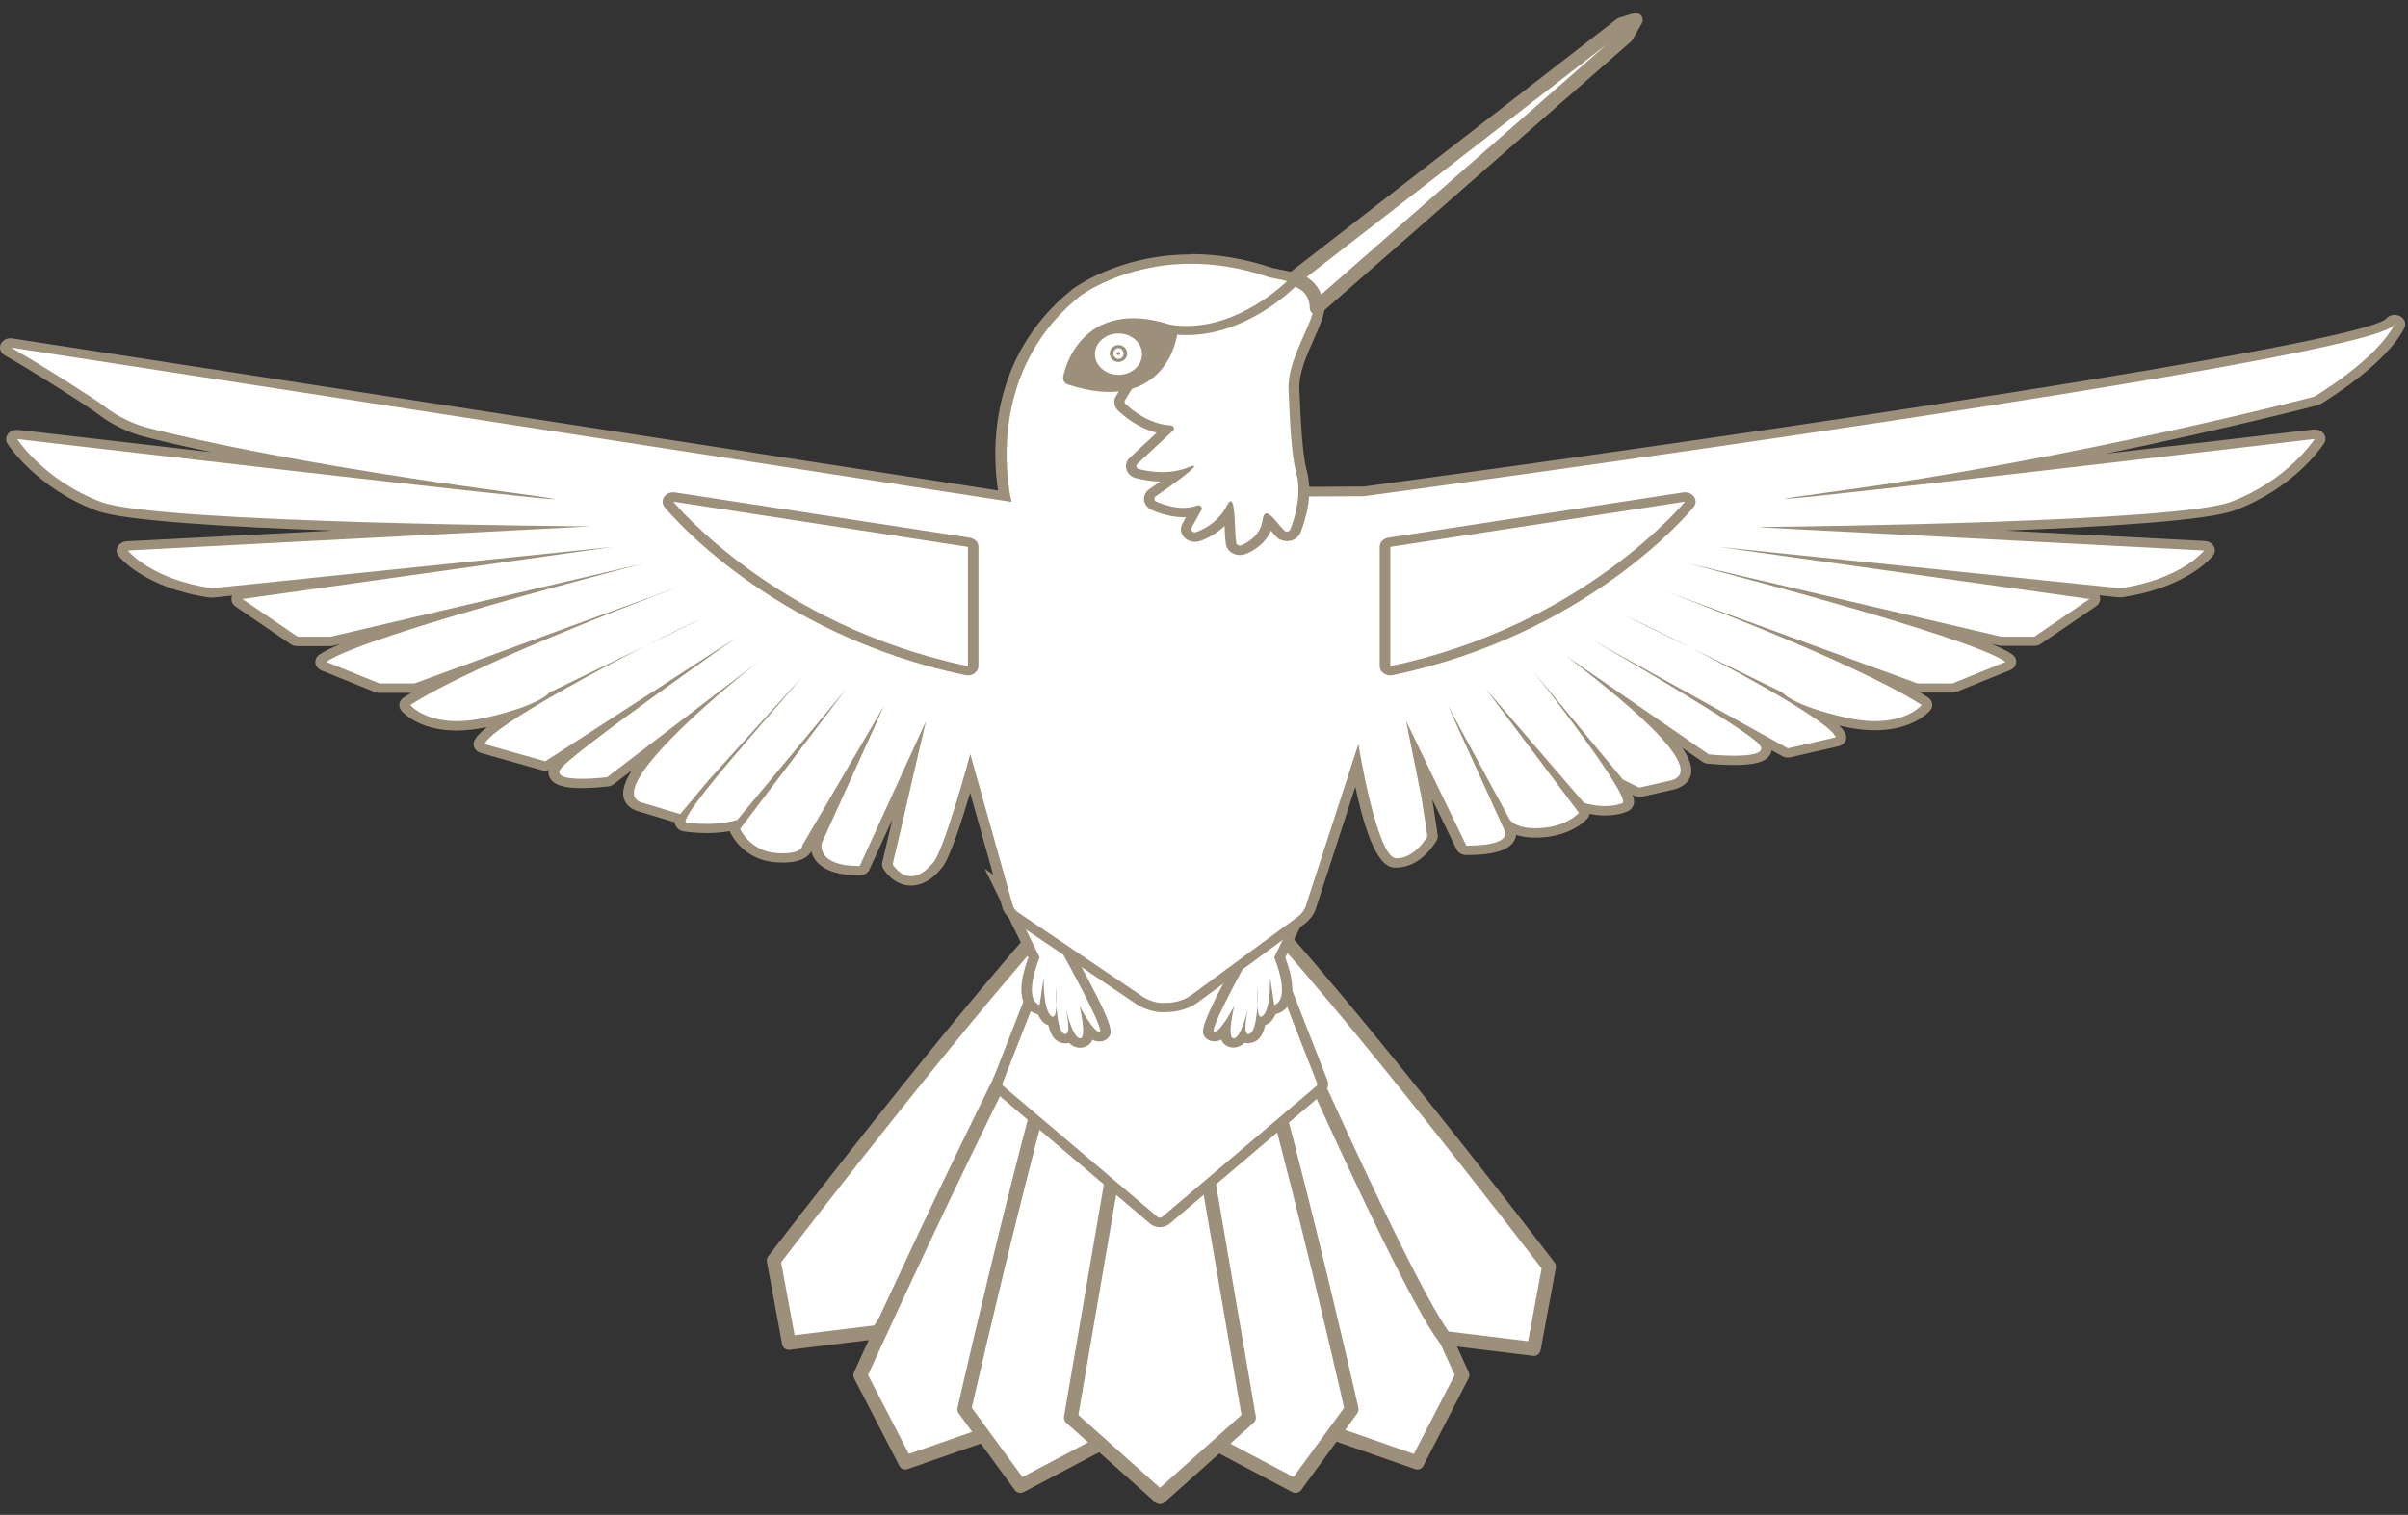 <svg xmlns="http://www.w3.org/2000/svg" width="151" height="95" viewBox="0 0 151 95" fill="none"><rect x="0" y="0" width="151" height="95" fill="#333333" stroke="none"/><path d="M88.872 91.717L91.704 86.24C91.704 86.24 79.644 59.664 75.243 53.79C75.243 53.79 80.056 84.179 82.377 89.446L88.879 91.717H88.872Z" fill="white" stroke="#9D907B" stroke-width="0.872" stroke-linecap="round" stroke-linejoin="round"></path><path d="M49.475 84.22L48.518 79.053C48.518 79.053 63.955 58.887 68.721 54.765C68.721 54.765 58.064 79.526 55.059 83.531L49.475 84.214V84.22Z" fill="white" stroke="#9D907B" stroke-width="0.872" stroke-linecap="round" stroke-linejoin="round"></path><path d="M56.781 91.717L53.949 86.24C53.949 86.24 66.009 59.664 70.41 53.79C70.41 53.79 65.597 84.179 63.277 89.446L56.775 91.717H56.781Z" fill="white" stroke="#9D907B" stroke-width="0.872" stroke-linecap="round" stroke-linejoin="round"></path><path d="M63.988 93.188L60.471 88.383C60.471 88.383 66.381 62.209 69.24 56.236C69.24 56.236 70.476 85.172 69.366 90.345L63.988 93.188Z" fill="white" stroke="#9D907B" stroke-width="0.872" stroke-linecap="round" stroke-linejoin="round"></path><path d="M96.178 84.6L97.135 79.433C97.135 79.433 81.698 59.267 76.932 55.145C76.932 55.145 87.589 79.906 90.594 83.911L96.178 84.594V84.6Z" fill="white" stroke="#9D907B" stroke-width="0.872" stroke-linecap="round" stroke-linejoin="round"></path><path d="M81.24 93.188L84.756 88.383C84.756 88.383 78.846 62.209 75.987 56.236C75.987 56.236 74.751 85.172 75.861 90.345L81.24 93.188Z" fill="white" stroke="#9D907B" stroke-width="0.872" stroke-linecap="round" stroke-linejoin="round"></path><path d="M72.737 56.371L67.152 88.903L72.737 93.889L78.321 88.903L72.737 56.371Z" fill="white" stroke="#9D907B" stroke-width="0.872" stroke-linecap="round" stroke-linejoin="round"></path><path d="M72.738 76.671C72.665 76.671 72.598 76.659 72.532 76.636C72.505 76.624 72.465 76.607 72.439 76.589C72.439 76.589 72.392 76.566 72.352 76.531L62.699 68.334C62.546 68.205 62.493 68.007 62.559 67.832L72.219 43.164C72.219 43.164 72.246 43.117 72.259 43.094C72.272 43.077 72.279 43.059 72.286 43.053C72.292 43.042 72.319 43.013 72.352 42.983C72.365 42.972 72.405 42.942 72.419 42.937C72.445 42.919 72.472 42.907 72.498 42.89C72.518 42.878 72.538 42.872 72.558 42.867C72.585 42.861 72.631 42.849 72.658 42.849C72.651 42.849 72.685 42.843 72.731 42.843C72.751 42.843 72.817 42.849 72.838 42.855C72.838 42.855 72.871 42.855 72.904 42.867C72.93 42.872 72.964 42.89 72.99 42.901C73.01 42.913 73.037 42.925 73.044 42.931C73.044 42.931 73.084 42.954 73.117 42.983C73.13 42.995 73.163 43.036 73.177 43.047C73.183 43.059 73.203 43.083 73.216 43.112C73.23 43.129 73.236 43.153 73.243 43.17L82.896 67.832C82.963 68.007 82.909 68.205 82.757 68.334L73.097 76.531C73.097 76.531 73.017 76.584 72.99 76.595C72.99 76.595 72.964 76.613 72.93 76.624C72.857 76.648 72.791 76.659 72.718 76.659L72.738 76.671Z" fill="white"></path><path d="M72.737 43.141C72.737 43.141 72.764 43.141 72.777 43.141C72.784 43.141 72.797 43.141 72.803 43.141C72.803 43.141 72.81 43.141 72.817 43.141C72.83 43.141 72.843 43.153 72.857 43.158C72.87 43.164 72.877 43.17 72.89 43.182C72.897 43.188 72.903 43.199 72.91 43.211C72.917 43.223 72.93 43.234 72.93 43.246C72.93 43.246 72.93 43.252 72.93 43.258L82.59 67.925C82.616 67.995 82.59 68.071 82.537 68.118L72.877 76.315C72.877 76.315 72.85 76.332 72.837 76.338C72.83 76.338 72.823 76.35 72.81 76.35C72.784 76.362 72.757 76.362 72.73 76.362C72.704 76.362 72.677 76.362 72.651 76.35C72.644 76.35 72.631 76.338 72.624 76.338C72.611 76.332 72.591 76.327 72.584 76.315L62.924 68.118C62.864 68.065 62.845 67.989 62.871 67.925L72.531 43.258C72.531 43.258 72.531 43.252 72.531 43.246C72.531 43.234 72.544 43.223 72.551 43.211C72.558 43.199 72.564 43.194 72.578 43.182C72.584 43.176 72.597 43.17 72.604 43.164C72.617 43.158 72.631 43.147 72.644 43.141C72.644 43.141 72.644 43.141 72.657 43.141C72.664 43.141 72.671 43.141 72.684 43.141C72.697 43.141 72.71 43.141 72.73 43.141M72.737 42.557C72.677 42.557 72.624 42.563 72.584 42.569C72.538 42.575 72.491 42.586 72.451 42.598C72.418 42.61 72.385 42.621 72.352 42.633C72.298 42.656 72.258 42.68 72.239 42.691C72.192 42.715 72.152 42.744 72.119 42.779C72.092 42.802 72.046 42.855 72.019 42.884C72.006 42.901 71.979 42.937 71.953 42.977C71.933 43.007 71.919 43.036 71.906 43.065L62.246 67.738C62.133 68.019 62.22 68.334 62.466 68.544L72.125 76.741C72.179 76.788 72.232 76.817 72.278 76.841C72.312 76.858 72.352 76.881 72.405 76.899C72.511 76.94 72.624 76.957 72.737 76.957C72.85 76.957 72.963 76.94 73.07 76.899C73.109 76.887 73.156 76.864 73.196 76.841C73.236 76.823 73.296 76.788 73.355 76.735L83.015 68.538C83.261 68.334 83.347 68.013 83.234 67.733L73.575 43.065C73.575 43.065 73.548 43.007 73.528 42.977C73.508 42.937 73.482 42.907 73.462 42.878C73.428 42.837 73.402 42.802 73.362 42.773C73.329 42.744 73.269 42.703 73.236 42.68C73.216 42.668 73.176 42.645 73.129 42.621C73.096 42.604 73.056 42.592 73.023 42.58C72.983 42.569 72.936 42.557 72.89 42.551C72.85 42.545 72.803 42.54 72.744 42.54L72.737 42.557Z" fill="#9D907B"></path><path d="M67.698 65.403L67.618 65.391C67.511 65.368 67.345 65.333 67.132 65.012C67.046 65.088 66.933 65.134 66.807 65.134C66.734 65.134 66.667 65.123 66.594 65.093C66.381 65.012 66.162 64.807 66.022 64.048C65.896 64.048 65.776 64.002 65.663 63.902C65.53 63.786 65.431 63.605 65.351 63.394L65.065 63.289C63.828 62.84 64.573 60.703 64.832 60.043L62.559 55.407L66.481 58.175L66.986 59.786C69.566 64.416 69.366 64.696 69.26 64.848L69.16 64.988L68.948 65.006C68.848 65.006 68.628 65.006 68.249 64.568C68.249 64.871 68.203 65.123 68.083 65.251C67.997 65.35 67.864 65.403 67.731 65.403H67.691H67.698Z" fill="white"></path><path d="M63.403 56.371L66.202 58.344L66.674 59.868C66.674 59.868 69.366 64.714 68.954 64.714C68.542 64.714 67.697 63.079 67.697 63.079C67.697 63.079 68.183 65.111 67.737 65.111C67.724 65.111 67.711 65.111 67.697 65.111C67.325 65.029 66.993 63.891 66.833 63.266C66.78 63.027 66.733 62.857 66.733 62.857C66.733 62.857 66.767 63.027 66.833 63.266C66.96 63.85 67.132 64.848 66.813 64.848C66.793 64.848 66.767 64.848 66.733 64.831C66.421 64.708 66.295 63.838 66.248 63.067C66.275 62.519 66.222 61.847 66.222 61.847C66.222 61.847 66.208 62.425 66.248 63.067C66.228 63.447 66.168 63.762 66.022 63.762C65.989 63.762 65.949 63.745 65.902 63.704C65.391 63.254 65.45 61.281 65.45 61.281L65.191 63.027C64.101 62.63 65.191 60.037 65.191 60.037L63.396 56.371M61.734 54.45L62.791 56.604L64.486 60.061C64.134 60.971 63.516 63.05 64.945 63.569L65.098 63.622C65.184 63.821 65.297 63.996 65.437 64.118C65.543 64.212 65.643 64.264 65.743 64.299C65.882 64.907 66.115 65.228 66.468 65.368C66.581 65.415 66.7 65.432 66.813 65.432C66.893 65.432 66.966 65.42 67.039 65.403C67.199 65.566 67.365 65.642 67.538 65.683C67.604 65.695 67.671 65.706 67.737 65.706C67.977 65.706 68.196 65.613 68.349 65.45C68.389 65.403 68.455 65.339 68.502 65.204C68.701 65.315 68.847 65.315 68.947 65.315C69.193 65.315 69.413 65.204 69.539 65.023C69.745 64.731 69.945 64.457 67.285 59.675L66.826 58.204L66.767 58.023L66.6 57.906L63.802 55.933L61.721 54.462L61.734 54.45Z" fill="#9D907B"></path><path d="M77.358 65.403C77.218 65.403 77.092 65.35 77.005 65.251C76.886 65.117 76.839 64.871 76.839 64.568C76.46 65.006 76.241 65.006 76.148 65.006H75.962L75.835 64.854C75.729 64.702 75.529 64.422 78.129 59.739L78.608 58.175L82.53 55.407L80.256 60.043C80.522 60.703 81.267 62.846 80.024 63.289L79.738 63.394C79.658 63.605 79.558 63.785 79.425 63.902C79.319 63.996 79.199 64.048 79.066 64.048C78.927 64.807 78.707 65.012 78.495 65.093C78.421 65.123 78.355 65.134 78.282 65.134C78.155 65.134 78.042 65.093 77.956 65.012C77.75 65.327 77.584 65.368 77.471 65.391L77.431 65.403H77.351H77.358Z" fill="white"></path><path d="M81.699 56.371L79.904 60.037C79.904 60.037 80.994 62.63 79.904 63.027L79.645 61.281C79.645 61.281 79.711 63.254 79.193 63.704C79.146 63.745 79.106 63.762 79.073 63.762C78.927 63.762 78.867 63.441 78.847 63.068C78.887 62.419 78.874 61.847 78.874 61.847C78.874 61.847 78.82 62.519 78.847 63.068C78.8 63.838 78.674 64.708 78.362 64.831C78.335 64.842 78.309 64.848 78.282 64.848C77.963 64.848 78.136 63.85 78.262 63.266C78.322 63.021 78.362 62.857 78.362 62.857C78.362 62.857 78.315 63.027 78.262 63.266C78.103 63.891 77.763 65.029 77.398 65.111C77.385 65.111 77.371 65.111 77.358 65.111C76.906 65.111 77.398 63.079 77.398 63.079C77.398 63.079 76.56 64.714 76.141 64.714C75.722 64.714 78.422 59.868 78.422 59.868L78.894 58.344L81.692 56.371M83.361 54.45L81.28 55.921L78.481 57.895L78.315 58.011L78.255 58.192L77.797 59.664C75.144 64.445 75.337 64.72 75.543 65.012C75.669 65.193 75.895 65.304 76.135 65.304C76.241 65.304 76.387 65.304 76.58 65.193C76.633 65.327 76.693 65.397 76.733 65.438C76.886 65.601 77.112 65.695 77.345 65.695C77.411 65.695 77.478 65.689 77.544 65.671C77.717 65.63 77.883 65.555 78.043 65.391C78.116 65.409 78.189 65.42 78.269 65.42C78.388 65.42 78.501 65.397 78.614 65.356C78.973 65.216 79.199 64.895 79.339 64.288C79.439 64.253 79.545 64.194 79.645 64.107C79.784 63.984 79.897 63.815 79.984 63.61L80.137 63.558C81.566 63.044 80.948 60.966 80.596 60.049L82.291 56.593L83.348 54.438L83.361 54.45Z" fill="#9D907B"></path><ellipse cx="59.966" cy="34.296" rx="0.332" ry="0.292" fill="#9D907B"></ellipse><path d="M72.817 63.19C72.817 63.19 72.145 63.19 71.48 62.77L63.629 57.463C63.396 57.305 63.23 57.083 63.163 56.838L60.83 48.524C60.318 50.322 59.347 53.557 58.802 54.234C58.257 54.911 57.692 55.256 57.114 55.256C56.19 55.256 55.678 54.38 55.658 54.339C55.624 54.281 55.611 54.216 55.631 54.146L56.303 51.297L56.841 48.933L56.981 48.349L54.202 54.421C54.148 54.532 54.029 54.602 53.896 54.602C52.719 54.602 51.921 54.362 51.496 53.884C51.05 53.387 51.183 52.833 51.19 52.809L52.56 49.791L50.632 53.078C50.618 53.166 50.572 53.3 50.432 53.428C50.18 53.668 49.721 53.79 49.083 53.79C48.956 53.79 48.817 53.79 48.67 53.773C46.816 53.65 46.117 52.144 46.091 52.08C46.051 51.992 46.064 51.893 46.124 51.811L46.197 51.718C45.632 51.869 44.987 51.945 44.296 51.945C43.518 51.945 42.953 51.846 42.926 51.846C42.827 51.828 42.734 51.77 42.694 51.688C42.647 51.607 42.641 51.496 42.694 51.338C42.68 51.338 42.667 51.338 42.654 51.338C42.621 51.338 42.581 51.338 42.547 51.321L40.181 50.608C39.675 50.48 39.503 50.176 39.443 49.949C39.257 49.195 40.167 47.905 41.45 46.533L38.279 48.95C38.233 48.985 38.173 49.008 38.106 49.02C38.073 49.02 37.269 49.125 36.478 49.125C35.527 49.125 35.015 48.991 34.822 48.687C34.736 48.559 34.676 48.349 34.869 48.069C35.035 47.823 35.76 47.216 36.764 46.434L34.39 47.969C34.33 48.004 34.264 48.028 34.191 48.028C34.157 48.028 34.124 48.028 34.091 48.016L30.288 46.942C30.122 46.895 30.029 46.743 30.069 46.597C30.169 46.235 30.92 45.622 31.983 44.922C31.571 45.044 31.099 45.167 30.561 45.289C29.889 45.441 29.251 45.517 28.653 45.517C26.406 45.517 25.495 44.431 25.455 44.385C25.349 44.256 25.382 44.075 25.528 43.982C26.465 43.374 27.775 42.685 29.264 41.979L26.113 43.135C26.073 43.153 26.027 43.158 25.987 43.158H23.806C23.76 43.158 23.713 43.147 23.667 43.129L20.329 41.775C20.223 41.734 20.15 41.646 20.137 41.541C20.123 41.442 20.17 41.343 20.263 41.278C21.134 40.677 23.806 39.743 26.944 38.779L20.815 40.216C20.815 40.216 20.755 40.227 20.728 40.227H18.674C18.601 40.227 18.528 40.204 18.468 40.163L15.004 37.799C14.898 37.729 14.851 37.606 14.884 37.495C14.918 37.384 15.024 37.297 15.157 37.279L22.782 36.205L13.322 37.18C13.322 37.18 13.296 37.18 13.282 37.18C13.262 37.18 13.249 37.18 13.229 37.18C9.287 36.602 7.811 34.769 7.744 34.693C7.678 34.605 7.665 34.494 7.718 34.401C7.771 34.307 7.877 34.243 7.997 34.237L28.241 33.181C19.964 33.011 8.522 32.62 6.215 31.75C2.559 30.372 0.863 27.792 0.79 27.681C0.73 27.581 0.737 27.465 0.804 27.371C0.863 27.29 0.97 27.243 1.076 27.243C1.089 27.243 1.103 27.243 1.123 27.243C6.607 27.885 14.559 28.808 21.36 29.578C13.262 28.206 9.233 27.126 9.18 27.108C9.14 27.103 7.718 26.787 6.322 25.701C5.836 25.322 2.778 23.349 0.511 22.047C0.378 21.971 0.325 21.825 0.385 21.696C0.438 21.585 0.558 21.509 0.691 21.509C0.711 21.509 0.73 21.509 0.75 21.509L63.017 31.119C62.705 29.397 61.947 22.811 67.491 18.363C67.518 18.339 70.237 16.249 74.705 16.249C76.36 16.249 78.049 16.541 79.724 17.113L81.619 17.504C81.692 17.522 81.758 17.557 81.805 17.609L82.523 18.403C82.616 18.508 82.616 18.654 82.523 18.759L78.554 23.448C79.046 23.932 80.269 25.281 80.209 26.712C80.209 26.822 80.156 26.951 80.083 27.155C80.05 27.249 79.997 27.4 79.977 27.482L81.925 30.851L85.468 30.833C85.508 30.833 85.548 30.833 85.588 30.828C110.731 27.435 148.599 21.819 149.876 20.231L150.175 20.359L150.481 20.476C149.344 22.741 145.494 25.036 145.335 25.129C145.308 25.147 145.275 25.158 145.242 25.164C145.122 25.194 135.722 27.646 124.373 29.66C131.241 28.878 139.504 27.908 145.135 27.249C145.149 27.249 145.162 27.249 145.182 27.249C145.295 27.249 145.395 27.295 145.455 27.377C145.528 27.471 145.528 27.587 145.468 27.686C145.395 27.797 143.699 30.378 140.043 31.756C137.736 32.626 126.727 33.029 118.636 33.215L138.261 34.237C138.381 34.243 138.487 34.307 138.54 34.401C138.594 34.494 138.587 34.605 138.514 34.693C138.454 34.769 136.978 36.608 133.029 37.18C133.009 37.18 132.996 37.18 132.976 37.18C132.963 37.18 132.949 37.18 132.936 37.18L123.476 36.205L131.101 37.279C131.234 37.297 131.34 37.384 131.374 37.495C131.407 37.606 131.36 37.729 131.254 37.799L127.79 40.163C127.73 40.204 127.657 40.227 127.584 40.227H125.53C125.53 40.227 125.47 40.227 125.444 40.216L119.314 38.779C122.445 39.743 125.124 40.677 125.995 41.278C126.088 41.343 126.135 41.442 126.122 41.541C126.108 41.64 126.035 41.728 125.929 41.775L122.591 43.129C122.545 43.147 122.498 43.158 122.452 43.158H120.271C120.225 43.158 120.185 43.153 120.145 43.135L117.087 42.014C118.516 42.703 119.793 43.374 120.73 43.982C120.876 44.075 120.909 44.256 120.803 44.385C120.763 44.431 119.859 45.517 117.605 45.517C117.007 45.517 116.369 45.441 115.697 45.289C115.079 45.149 114.547 45.003 114.095 44.869C114.86 45.412 115.385 45.879 115.465 46.183C115.505 46.334 115.398 46.492 115.225 46.533L112.227 47.222C112.227 47.222 112.174 47.234 112.141 47.234C112.081 47.234 112.014 47.216 111.961 47.187L110.379 46.305C110.525 46.428 110.625 46.533 110.678 46.609C110.871 46.895 110.784 47.111 110.718 47.216C110.505 47.543 109.9 47.689 108.77 47.689C107.959 47.689 107.174 47.607 107.141 47.607C107.081 47.601 107.021 47.578 106.975 47.549L103.591 45.214C105.213 46.778 105.891 47.847 105.718 48.53C105.659 48.769 105.466 49.084 104.901 49.23L102.9 49.686C102.9 49.686 102.846 49.697 102.82 49.697C102.767 49.697 102.707 49.686 102.654 49.662L101.636 49.16C102.002 49.814 102.188 50.299 102.088 50.492C102.062 50.544 102.009 50.591 101.956 50.62C101.909 50.643 101.457 50.859 100.666 50.859C100.207 50.859 99.728 50.789 99.243 50.643C99.197 50.632 99.157 50.608 99.117 50.579L99.303 50.83C99.383 50.929 99.376 51.064 99.296 51.163C99.263 51.204 98.478 52.12 96.677 52.237C96.537 52.249 96.411 52.249 96.291 52.249C95.307 52.249 94.802 51.969 94.556 51.747L94.722 52.115C94.775 52.266 94.769 52.5 94.589 52.716C94.237 53.136 93.393 53.346 92.016 53.346C91.884 53.346 91.704 53.276 91.651 53.166L89.011 47.712L89.47 49.978L89.843 52.412C89.849 52.465 89.843 52.523 89.816 52.576C89.783 52.64 88.978 54.135 87.562 54.135C86.445 54.135 85.594 50.76 85.089 48.045L82.184 56.99C82.058 57.293 81.858 57.544 81.592 57.743L74.917 62.647C74.725 62.787 74.519 62.898 74.312 62.98C74.213 63.015 74.12 63.05 74.027 63.073C73.734 63.161 73.408 63.202 73.056 63.202H72.837L72.817 63.19Z" fill="white"></path><path d="M74.678 16.541C76.134 16.541 77.783 16.769 79.578 17.387L81.513 17.79L82.231 18.584L78.102 23.471C78.102 23.471 79.93 25.059 79.857 26.7C79.851 26.863 79.598 27.377 79.618 27.541L81.699 31.137L85.448 31.119C85.501 31.119 85.555 31.119 85.615 31.108C88.134 30.769 149.051 22.531 150.148 20.348C149.031 22.56 145.116 24.878 145.116 24.878C145.116 24.878 130.184 28.79 115.046 30.822C112.619 31.149 111.742 31.283 111.988 31.283C113.258 31.283 145.149 27.529 145.149 27.529C145.149 27.529 143.48 30.121 139.884 31.476C136.533 32.737 113.524 33.017 110.445 33.052C110.432 33.052 110.432 33.07 110.445 33.075L138.215 34.523C138.215 34.523 136.805 36.327 132.95 36.888L107.793 34.296L131.028 37.565L127.565 39.93H125.51L105.745 35.306C105.745 35.306 123.33 39.813 125.77 41.506L122.432 42.861H120.252L104.11 36.958C104.11 36.958 116.143 41.395 120.504 44.215C120.504 44.215 119.68 45.225 117.579 45.225C117.054 45.225 116.449 45.161 115.757 45.003C112.294 44.215 111.775 43.427 111.775 43.427L106.157 40.683C104.522 39.842 102.96 39.083 101.776 38.546L106.157 40.683C110.286 42.808 114.893 45.441 115.112 46.241L112.114 46.93L99.769 40.081C99.769 40.081 109.727 45.792 110.366 46.749C110.718 47.275 109.721 47.391 108.744 47.391C107.939 47.391 107.155 47.309 107.155 47.309L98.219 41.144C101.165 43.398 107.341 48.273 104.781 48.944L102.793 49.394L101.77 48.886L96.046 41.991C97.468 43.736 102.082 49.785 101.77 50.351C101.77 50.351 101.371 50.55 100.646 50.55C100.287 50.55 99.842 50.497 99.33 50.351L93.167 43.193L99.011 50.97C99.011 50.97 98.306 51.817 96.637 51.928C96.511 51.934 96.391 51.939 96.278 51.939C94.922 51.939 94.649 51.361 94.649 51.361L90.8 44.262L94.403 52.202C94.403 52.202 94.703 53.031 92.01 53.031C91.99 53.031 91.97 53.031 91.95 53.031L88.174 45.219L89.138 50.013L89.51 52.436C89.51 52.436 88.779 53.825 87.556 53.825C86.333 53.825 85.182 46.656 85.182 46.656L81.858 56.89C81.759 57.124 81.592 57.334 81.373 57.498L74.705 62.402C74.545 62.519 74.373 62.618 74.186 62.688C74.093 62.723 74.007 62.752 73.927 62.776C73.648 62.857 73.355 62.892 73.056 62.892H72.837C72.837 62.892 72.278 62.892 71.693 62.525L63.848 57.223C63.676 57.106 63.556 56.943 63.503 56.756L60.843 47.286C60.843 47.286 59.248 53.177 58.55 54.053C58.005 54.73 57.526 54.952 57.134 54.952C56.409 54.952 55.977 54.199 55.977 54.199L56.648 51.35L57.187 48.985L58.065 45.231L53.909 54.31C53.909 54.31 53.883 54.31 53.876 54.31C51.157 54.31 51.529 52.879 51.529 52.879L55.432 44.274L50.319 53.002C50.319 53.002 50.366 53.51 49.096 53.51C48.977 53.51 48.85 53.51 48.704 53.498C47.035 53.387 46.41 51.986 46.41 51.986L53.059 43.205L46.231 51.42C45.566 51.612 44.875 51.671 44.303 51.671C43.545 51.671 43 51.572 43 51.572C42.687 50.999 48.877 44.198 50.3 42.452L44.462 48.898L42.654 51.052L40.287 50.34C37.728 49.674 44.981 43.468 47.926 41.208L38.067 48.74C38.067 48.74 37.256 48.839 36.485 48.839C35.634 48.839 34.822 48.722 35.155 48.22C35.8 47.263 46.197 39.971 46.197 39.971L34.198 47.742L30.395 46.667C30.621 45.821 36.006 42.779 40.42 40.531L44.19 38.704C43.173 39.165 41.85 39.807 40.42 40.531L34.457 43.427C34.457 43.427 33.945 44.215 30.475 45.003C29.783 45.161 29.178 45.225 28.653 45.225C26.552 45.225 25.728 44.215 25.728 44.215C30.089 41.395 42.927 36.66 42.927 36.66L25.98 42.861H23.8L20.462 41.506C22.902 39.813 40.487 35.306 40.487 35.306L20.722 39.93H18.668L15.204 37.565L38.439 34.296L13.283 36.888C9.433 36.322 8.017 34.523 8.017 34.523L37.036 33.011C37.036 33.011 9.945 32.83 6.348 31.482C2.752 30.127 1.083 27.535 1.083 27.535C1.083 27.535 33.386 31.306 34.736 31.306C34.995 31.306 34.131 31.172 31.711 30.845C16.573 28.813 9.28 26.828 9.28 26.828C9.28 26.828 7.891 26.53 6.548 25.48C6.063 25.1 2.971 23.109 0.697 21.796L63.436 31.476C63.436 31.476 61.402 23.652 67.724 18.573C67.771 18.532 70.424 16.541 74.712 16.541M74.678 15.957C70.091 15.957 67.266 18.123 67.239 18.146C61.881 22.449 62.24 28.533 62.585 30.758L0.777 21.223C0.737 21.218 0.697 21.212 0.664 21.212C0.398 21.212 0.146 21.358 0.046 21.579C-0.067 21.836 0.033 22.128 0.299 22.28C2.512 23.553 5.604 25.55 6.069 25.912C7.445 26.986 8.861 27.342 9.068 27.389C9.234 27.436 10.643 27.803 13.296 28.364C9.094 27.879 4.839 27.389 1.136 26.957C1.11 26.957 1.076 26.957 1.05 26.957C0.83 26.957 0.624 27.05 0.498 27.214C0.358 27.395 0.345 27.634 0.471 27.827C0.545 27.938 2.293 30.606 6.049 32.025C7.745 32.661 14.24 33.046 20.848 33.274L7.944 33.945C7.705 33.957 7.492 34.086 7.386 34.272C7.279 34.459 7.299 34.687 7.432 34.862C7.499 34.944 9.054 36.876 13.136 37.472C13.169 37.472 13.209 37.478 13.243 37.478C13.269 37.478 13.296 37.478 13.322 37.478L14.559 37.349C14.559 37.349 14.539 37.402 14.532 37.425C14.466 37.653 14.559 37.886 14.765 38.032L18.229 40.397C18.348 40.479 18.488 40.519 18.634 40.519H20.689C20.748 40.519 20.802 40.514 20.861 40.502L21.353 40.385C20.762 40.636 20.303 40.858 20.024 41.057C19.844 41.185 19.751 41.383 19.778 41.582C19.804 41.786 19.951 41.956 20.157 42.043L23.494 43.398C23.581 43.433 23.674 43.45 23.773 43.45H25.788C25.622 43.55 25.455 43.649 25.309 43.748C25.017 43.935 24.95 44.297 25.163 44.56C25.203 44.612 26.213 45.815 28.626 45.815C29.225 45.815 29.87 45.739 30.535 45.593C30.076 45.972 29.783 46.294 29.717 46.533C29.637 46.831 29.83 47.129 30.162 47.222L33.965 48.296C34.031 48.314 34.098 48.325 34.171 48.325C34.251 48.325 34.331 48.314 34.404 48.29C34.357 48.536 34.444 48.728 34.517 48.839C34.783 49.242 35.381 49.423 36.465 49.423C37.276 49.423 38.107 49.324 38.14 49.318C38.266 49.3 38.386 49.254 38.486 49.178L39.616 48.314C39.204 48.979 38.998 49.569 39.104 50.013C39.21 50.445 39.556 50.76 40.081 50.894L42.308 51.566C42.308 51.659 42.342 51.741 42.388 51.817C42.481 51.98 42.654 52.103 42.86 52.138C42.887 52.138 43.485 52.243 44.296 52.243C44.815 52.243 45.307 52.202 45.759 52.12C45.765 52.144 45.772 52.167 45.785 52.196C45.819 52.266 46.59 53.936 48.651 54.076C48.81 54.088 48.956 54.094 49.09 54.094C49.827 54.094 50.366 53.942 50.685 53.633C50.772 53.551 50.831 53.463 50.878 53.387C50.924 53.598 51.031 53.837 51.243 54.071C51.742 54.619 52.626 54.894 53.87 54.894H53.909C54.182 54.894 54.421 54.748 54.521 54.526L55.957 51.391L55.325 54.082C55.292 54.211 55.312 54.345 55.385 54.462C55.445 54.573 56.03 55.536 57.134 55.536C57.825 55.536 58.483 55.151 59.088 54.392C59.56 53.802 60.298 51.537 60.837 49.715L62.851 56.896C62.938 57.206 63.144 57.486 63.436 57.684L71.281 62.986C72.039 63.459 72.75 63.476 72.83 63.476H73.049C73.442 63.476 73.801 63.429 74.126 63.33C74.226 63.301 74.333 63.266 74.439 63.225C74.678 63.138 74.911 63.009 75.124 62.852L81.792 57.947C82.098 57.719 82.337 57.428 82.477 57.095C82.477 57.083 82.49 57.066 82.49 57.054L84.99 49.341C86.067 54.409 87.11 54.409 87.543 54.409C89.165 54.409 90.062 52.751 90.102 52.681C90.155 52.582 90.175 52.465 90.155 52.36L89.816 50.135L91.332 53.265C91.438 53.481 91.678 53.621 91.944 53.621H92.01C93.499 53.621 94.43 53.376 94.849 52.874C94.995 52.704 95.055 52.517 95.075 52.36C95.381 52.459 95.78 52.529 96.278 52.529C96.404 52.529 96.544 52.529 96.69 52.517C98.638 52.383 99.516 51.367 99.549 51.321C99.616 51.239 99.662 51.14 99.675 51.04C100.008 51.105 100.334 51.14 100.653 51.14C101.524 51.14 102.049 50.889 102.102 50.859C102.222 50.801 102.315 50.713 102.375 50.602C102.461 50.451 102.541 50.299 102.368 49.849L102.481 49.902C102.581 49.949 102.694 49.978 102.807 49.978C102.86 49.978 102.92 49.972 102.973 49.96L104.961 49.511C105.745 49.306 105.971 48.845 106.031 48.588C106.137 48.15 105.971 47.596 105.486 46.895L106.756 47.771C106.855 47.835 106.968 47.882 107.088 47.893C107.121 47.893 107.919 47.975 108.75 47.975C110.033 47.975 110.698 47.788 110.984 47.35C111.044 47.257 111.084 47.158 111.097 47.053L111.762 47.42C111.868 47.479 111.994 47.508 112.114 47.508C112.167 47.508 112.227 47.502 112.28 47.49L115.279 46.802C115.631 46.72 115.844 46.41 115.757 46.101C115.711 45.932 115.565 45.733 115.332 45.5C115.412 45.517 115.498 45.541 115.585 45.558C116.283 45.716 116.954 45.797 117.579 45.797C119.999 45.797 121.003 44.595 121.043 44.542C121.255 44.279 121.189 43.923 120.896 43.731C120.743 43.631 120.584 43.532 120.418 43.433H122.432C122.525 43.433 122.625 43.415 122.711 43.38L126.049 42.026C126.261 41.938 126.401 41.769 126.428 41.565C126.454 41.36 126.361 41.162 126.182 41.039C125.902 40.846 125.444 40.619 124.852 40.368L125.344 40.484C125.397 40.496 125.457 40.502 125.517 40.502H127.571C127.717 40.502 127.864 40.461 127.977 40.379L131.44 38.015C131.646 37.875 131.74 37.635 131.673 37.407C131.666 37.378 131.653 37.355 131.646 37.332L132.883 37.46C132.883 37.46 132.936 37.46 132.963 37.46C133.003 37.46 133.036 37.46 133.069 37.454C137.151 36.859 138.707 34.926 138.773 34.844C138.906 34.669 138.926 34.447 138.82 34.255C138.714 34.068 138.501 33.94 138.261 33.928L125.756 33.274C132.178 33.035 138.454 32.643 140.156 32.001C143.733 30.658 145.488 28.177 145.714 27.838C145.781 27.745 145.827 27.634 145.827 27.517C145.827 27.196 145.535 26.933 145.169 26.933C145.156 26.933 145.142 26.933 145.136 26.933C145.116 26.933 145.096 26.933 145.076 26.933C141.12 27.4 136.533 27.938 132.059 28.451C139.724 26.875 145.235 25.439 145.328 25.415C145.395 25.398 145.455 25.375 145.508 25.34C145.674 25.24 149.557 22.928 150.753 20.599C150.8 20.517 150.826 20.424 150.826 20.33C150.826 20.015 150.547 19.764 150.195 19.746C150.182 19.746 150.175 19.746 150.162 19.746C150.128 19.746 150.095 19.746 150.062 19.752C149.969 19.764 149.876 19.793 149.796 19.84C149.716 19.886 149.643 19.945 149.59 20.021C147.369 21.679 110.113 27.196 85.522 30.512C85.501 30.512 85.475 30.512 85.455 30.512L82.118 30.53L80.316 27.424C80.336 27.36 80.369 27.278 80.389 27.219C80.475 26.992 80.522 26.84 80.529 26.694C80.588 25.322 79.551 24.026 78.966 23.407L82.776 18.905C82.955 18.695 82.949 18.403 82.763 18.193L82.044 17.399C81.951 17.294 81.825 17.224 81.679 17.195L79.784 16.804C78.082 16.226 76.367 15.934 74.685 15.934L74.678 15.957Z" fill="#9D907B"></path><path d="M77.749 34.512C77.477 34.512 77.244 34.337 77.204 34.097C77.158 33.846 77.144 33.449 77.125 33.023C77.111 32.772 77.098 32.433 77.071 32.147C76.639 32.813 75.908 33.385 75.124 33.648C75.057 33.671 74.99 33.677 74.924 33.677C74.731 33.677 74.558 33.589 74.452 33.449C74.352 33.303 74.339 33.128 74.425 32.976L74.931 32.059C74.718 32.118 74.465 32.147 74.206 32.147C73.481 32.147 72.803 31.919 72.358 31.721C72.185 31.645 72.072 31.499 72.052 31.335C72.032 31.166 72.112 31.003 72.265 30.903C72.89 30.471 73.388 30.115 73.754 29.841C73.475 29.888 73.182 29.917 72.876 29.917C72.231 29.917 71.673 29.806 71.314 29.712C71.128 29.666 70.988 29.537 70.935 29.368C70.882 29.204 70.935 29.029 71.068 28.907L73.156 26.968C71.786 26.811 70.729 25.929 70.33 25.544C70.171 25.392 70.144 25.164 70.25 24.983L72.737 20.902C72.83 20.744 73.016 20.645 73.222 20.645C73.242 20.645 73.302 20.645 73.322 20.651C73.674 20.704 74.04 20.733 74.399 20.733C77.749 20.733 80.362 18.409 81.08 17.697C81.187 17.592 81.333 17.533 81.492 17.533C81.652 17.533 81.798 17.592 81.905 17.697C82.23 18.018 82.762 18.643 82.702 19.262C82.649 19.787 82.37 20.418 82.044 21.153C81.585 22.175 81.074 23.337 81.114 24.405C81.22 27.225 81.359 28.755 81.572 29.52C81.998 31.049 81.453 32.678 81.2 33.315C81.12 33.507 80.914 33.642 80.675 33.642C80.515 33.642 80.362 33.583 80.256 33.472C80.143 33.361 80.016 33.21 79.89 33.058C79.784 32.929 79.624 32.737 79.498 32.614C79.498 32.632 79.498 32.655 79.491 32.678C79.378 33.601 78.627 34.208 77.956 34.477C77.882 34.506 77.809 34.517 77.73 34.517L77.749 34.512Z" fill="white"></path><path d="M81.513 17.82C81.572 17.82 81.632 17.843 81.679 17.884C81.951 18.152 82.443 18.713 82.397 19.227C82.277 20.424 80.735 22.514 80.801 24.405C80.901 27.003 81.027 28.714 81.273 29.584C81.672 31.02 81.167 32.567 80.907 33.21C80.874 33.291 80.788 33.338 80.695 33.338C80.635 33.338 80.575 33.315 80.529 33.268C80.176 32.918 79.711 32.2 79.418 32.2C79.299 32.2 79.212 32.316 79.172 32.632C79.066 33.484 78.341 33.992 77.836 34.196C77.803 34.208 77.776 34.214 77.743 34.214C77.637 34.214 77.543 34.15 77.524 34.05C77.404 33.385 77.484 31.435 77.178 31.435C77.111 31.435 77.025 31.528 76.912 31.75C76.52 32.538 75.709 33.134 74.997 33.373C74.971 33.385 74.944 33.385 74.918 33.385C74.765 33.385 74.645 33.239 74.718 33.099L75.343 31.972C75.416 31.832 75.296 31.692 75.144 31.692C75.117 31.692 75.084 31.692 75.05 31.709C74.771 31.808 74.485 31.849 74.206 31.849C73.521 31.849 72.876 31.616 72.511 31.458C72.365 31.394 72.345 31.219 72.471 31.125C73.209 30.617 75.217 29.21 74.844 29.21C74.784 29.21 74.671 29.245 74.492 29.315C73.947 29.537 73.388 29.607 72.883 29.607C72.272 29.607 71.74 29.502 71.414 29.415C71.254 29.374 71.201 29.199 71.314 29.094L73.555 27.009C73.688 26.887 73.588 26.688 73.395 26.676C72.012 26.601 70.909 25.649 70.576 25.328C70.51 25.264 70.503 25.176 70.543 25.106L73.029 21.025C73.069 20.961 73.142 20.926 73.222 20.926C73.236 20.926 73.249 20.926 73.262 20.926C73.648 20.984 74.027 21.013 74.399 21.013C77.929 21.013 80.662 18.538 81.333 17.878C81.379 17.831 81.439 17.814 81.499 17.814M81.513 17.236C81.26 17.236 81.02 17.329 80.848 17.498C80.349 17.989 77.71 20.441 74.412 20.441C74.073 20.441 73.728 20.418 73.395 20.365C73.342 20.359 73.289 20.353 73.242 20.353C72.916 20.353 72.617 20.511 72.464 20.762L69.978 24.843C69.798 25.135 69.852 25.491 70.104 25.736C70.47 26.093 71.347 26.834 72.531 27.138L70.849 28.702C70.636 28.901 70.556 29.175 70.636 29.444C70.716 29.707 70.942 29.911 71.241 29.987C71.593 30.08 72.132 30.185 72.75 30.203C72.544 30.349 72.318 30.506 72.079 30.67C71.839 30.833 71.713 31.096 71.74 31.365C71.773 31.633 71.952 31.861 72.225 31.984C72.697 32.188 73.428 32.439 74.219 32.439C74.266 32.439 74.319 32.439 74.366 32.439L74.14 32.853C74.007 33.099 74.02 33.379 74.186 33.612C74.352 33.84 74.632 33.98 74.938 33.98C75.044 33.98 75.15 33.963 75.25 33.928C75.815 33.741 76.353 33.402 76.792 32.988C76.792 33.005 76.792 33.029 76.792 33.046C76.812 33.478 76.826 33.887 76.879 34.15C76.945 34.529 77.317 34.809 77.756 34.809C77.883 34.809 78.009 34.786 78.122 34.739C78.727 34.5 79.392 34.004 79.698 33.28C79.811 33.414 79.924 33.548 80.037 33.665C80.203 33.834 80.449 33.934 80.708 33.934C81.08 33.934 81.419 33.723 81.546 33.414C81.871 32.597 82.364 31.003 81.931 29.456C81.672 28.515 81.559 26.373 81.479 24.399C81.439 23.389 81.945 22.263 82.39 21.264C82.729 20.511 83.015 19.857 83.075 19.291C83.141 18.602 82.629 17.942 82.191 17.51C82.024 17.347 81.778 17.247 81.526 17.247L81.513 17.236Z" fill="#9D907B"></path><path d="M87.184 42.061C87.111 42.061 87.038 42.038 86.978 41.997C86.898 41.938 86.852 41.856 86.852 41.769V34.29C86.852 34.15 86.965 34.027 87.124 34.004L105.606 31.166C105.606 31.166 105.646 31.166 105.666 31.166C105.779 31.166 105.885 31.219 105.945 31.3C106.018 31.4 106.012 31.528 105.932 31.628C105.865 31.703 99.363 39.521 87.257 42.055C87.231 42.055 87.204 42.061 87.177 42.061H87.184Z" fill="white"></path><path d="M105.665 31.458C105.665 31.458 99.31 39.235 87.183 41.775V34.296L105.665 31.458ZM105.665 30.874C105.625 30.874 105.592 30.874 105.552 30.88L87.07 33.718C86.751 33.764 86.519 34.01 86.519 34.296V41.775C86.519 41.956 86.612 42.125 86.771 42.23C86.891 42.312 87.037 42.358 87.183 42.358C87.237 42.358 87.283 42.358 87.336 42.341C99.569 39.784 105.945 32.124 106.204 31.797C106.363 31.604 106.37 31.347 106.224 31.149C106.104 30.979 105.885 30.874 105.659 30.874H105.665Z" fill="#9D907B"></path><path d="M60.698 42.061C60.698 42.061 60.645 42.061 60.618 42.055C48.505 39.521 42.003 31.703 41.943 31.628C41.864 31.528 41.864 31.4 41.93 31.3C41.99 31.213 42.096 31.166 42.209 31.166C42.229 31.166 42.249 31.166 42.269 31.166L60.751 34.004C60.911 34.027 61.024 34.15 61.024 34.29V41.769C61.024 41.856 60.977 41.944 60.897 41.997C60.837 42.038 60.764 42.061 60.691 42.061H60.698Z" fill="white"></path><path d="M42.215 31.458L60.697 34.296V41.775C48.565 39.241 42.215 31.458 42.215 31.458ZM42.215 30.874C41.989 30.874 41.777 30.974 41.65 31.149C41.504 31.347 41.517 31.604 41.67 31.797C41.936 32.124 48.312 39.784 60.538 42.341C60.591 42.353 60.638 42.358 60.691 42.358C60.837 42.358 60.983 42.318 61.103 42.23C61.263 42.119 61.356 41.95 61.356 41.775V34.296C61.356 34.01 61.123 33.77 60.804 33.718L42.322 30.88C42.282 30.874 42.242 30.874 42.209 30.874H42.215Z" fill="#9D907B"></path><path d="M81.087 17.481L101.65 1.536L102.574 1.25L101.989 2.278L82.563 19.302C82.563 19.302 82.656 17.901 81.087 17.487V17.481Z" fill="white" stroke="#9D907B" stroke-width="0.872" stroke-linecap="round" stroke-linejoin="round"></path><path d="M67.1 23.699C67.1 23.699 67.911 18.97 73.402 20.826C73.402 20.826 72.897 25.59 67.1 23.699Z" fill="#9D907B" stroke="#9D907B" stroke-width="0.872" stroke-linecap="round" stroke-linejoin="round"></path><path d="M70.138 23.506C70.953 23.506 71.614 22.926 71.614 22.21C71.614 21.494 70.953 20.914 70.138 20.914C69.323 20.914 68.662 21.494 68.662 22.21C68.662 22.926 69.323 23.506 70.138 23.506Z" fill="white"></path><path d="M70.137 22.268C70.2 22.268 70.25 22.224 70.25 22.169C70.25 22.114 70.2 22.07 70.137 22.07C70.075 22.07 70.024 22.114 70.024 22.169C70.024 22.224 70.075 22.268 70.137 22.268Z" fill="#9D907B" stroke="#9D907B" stroke-width="0.872" stroke-miterlimit="10"></path></svg>
